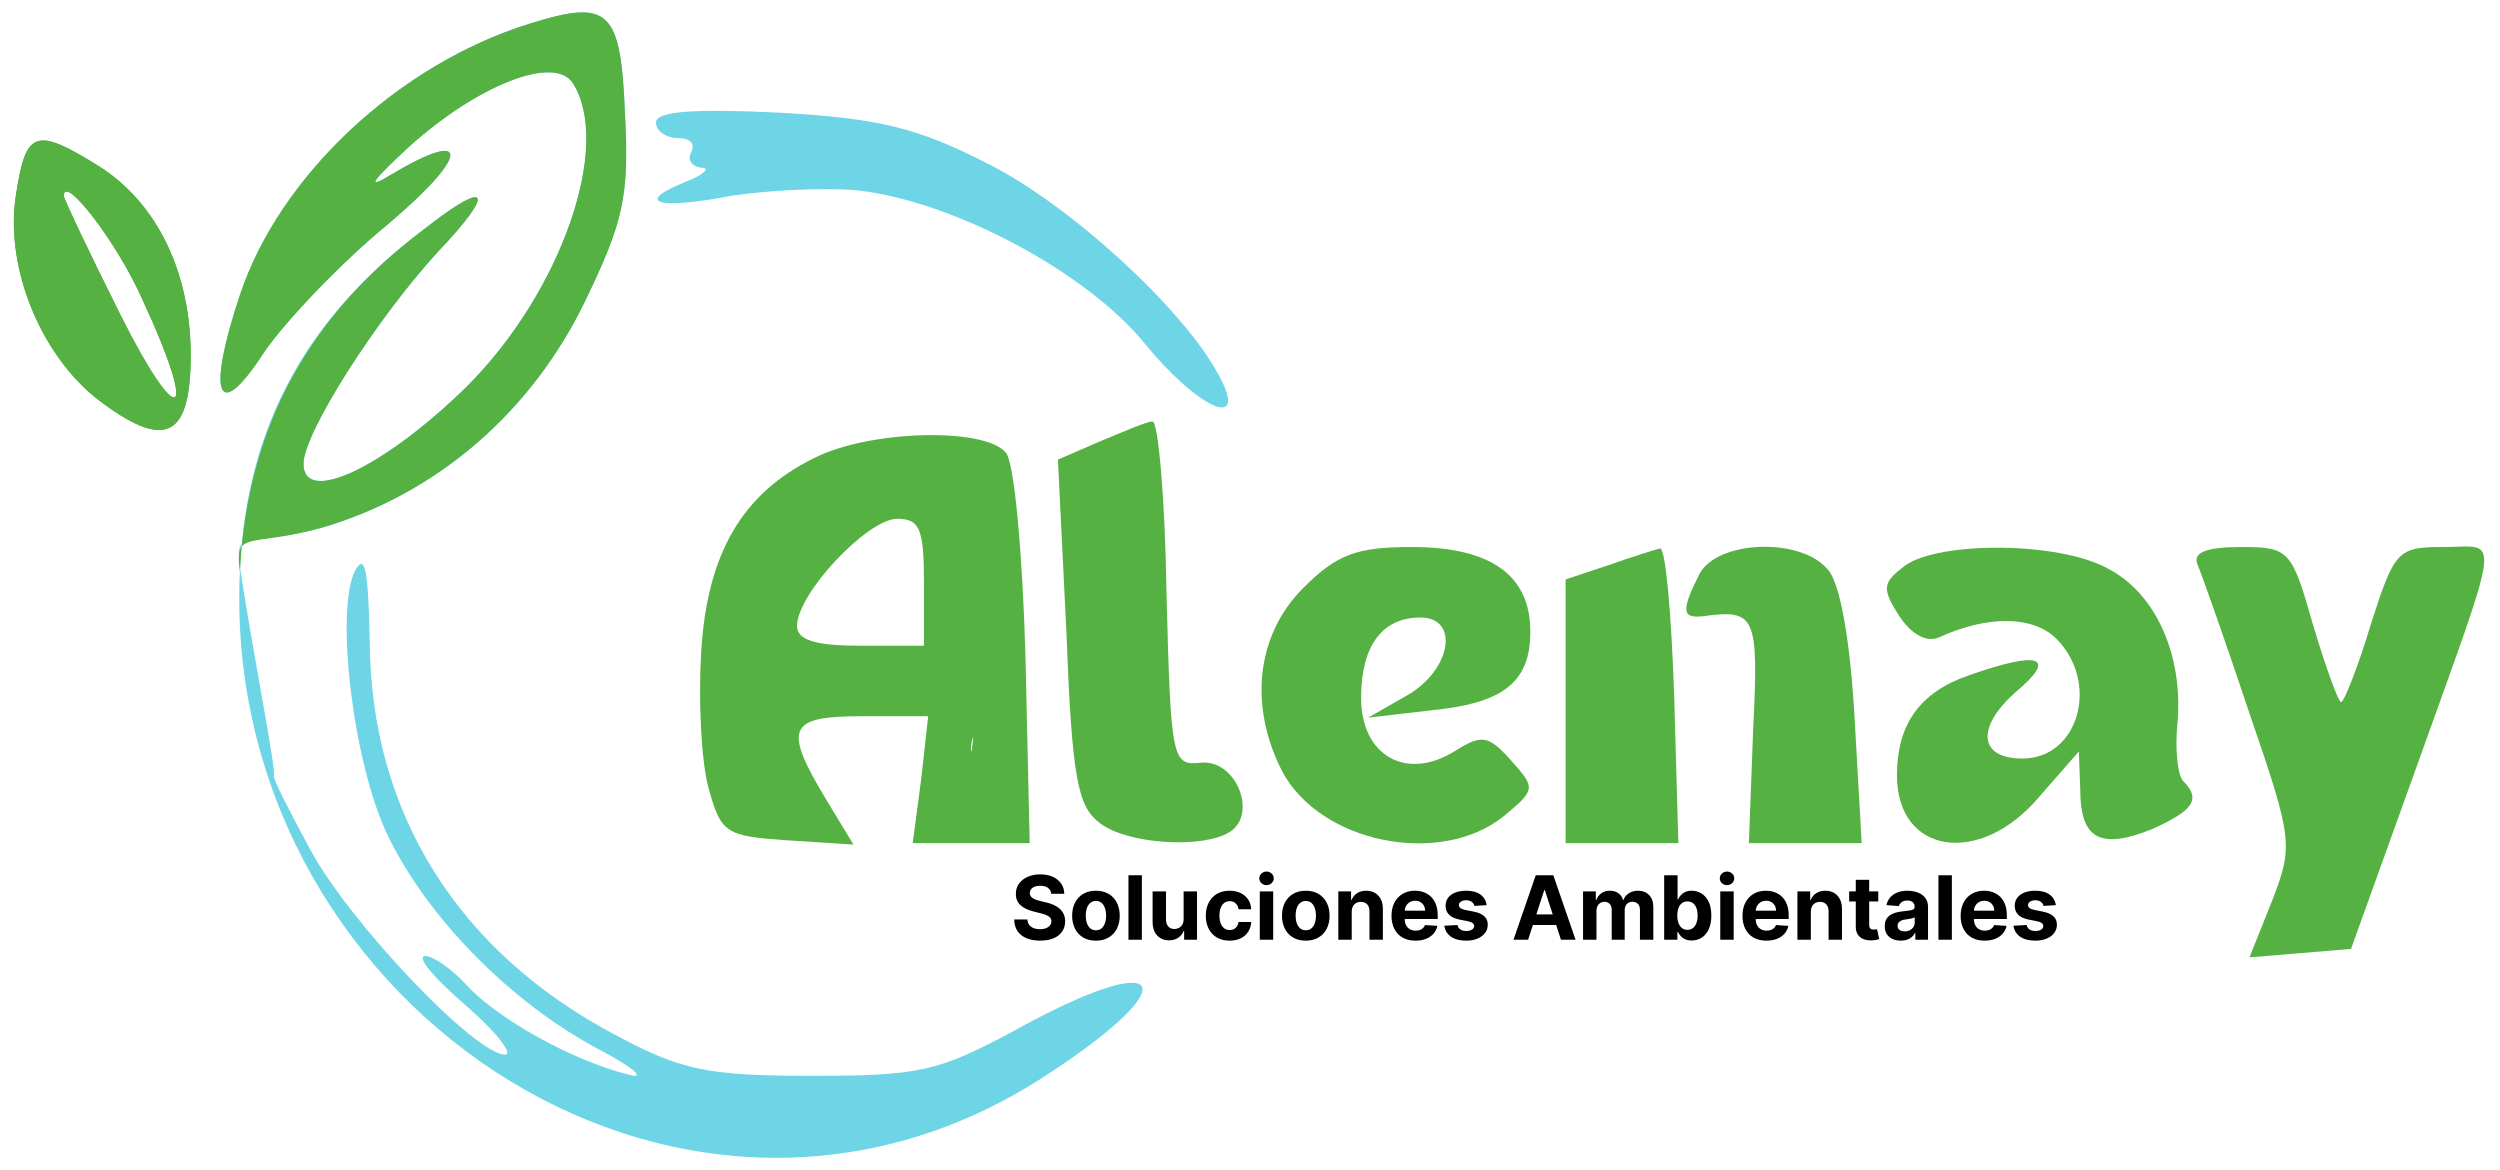 <svg width="141" height="66" viewBox="0 0 141 66" fill="none" xmlns="http://www.w3.org/2000/svg">
<path d="M29.842 1.345C22.446 3.652 15.765 9.935 13.538 16.616C11.629 22.342 12.266 23.933 14.89 19.876C16.083 18.127 19.264 14.786 21.889 12.639C26.502 8.742 26.581 7.151 22.048 9.855C20.616 10.73 20.935 10.253 23.082 8.265C26.979 4.765 31.274 3.095 32.308 4.686C34.535 8.185 31.671 16.456 26.343 21.785C21.73 26.318 17.117 28.545 17.117 26.159C17.117 24.41 21.253 17.968 24.673 14.23C28.013 10.73 27.615 10.014 23.877 12.957C17.435 17.808 13.936 23.853 13.538 32.045C12.266 56.302 38.193 73.958 58.712 60.835C67.142 55.427 65.95 53.28 57.201 58.131C52.906 60.438 51.872 60.676 45.748 60.676C39.943 60.676 38.431 60.358 34.853 58.449C25.866 53.757 20.935 45.883 20.855 36.26C20.776 32.363 20.616 31.17 20.06 32.124C18.867 34.272 19.901 43.1 21.889 47.156C24.116 51.769 28.808 56.541 33.739 59.165C35.727 60.199 36.523 60.915 35.409 60.597C32.228 59.801 28.013 57.415 26.343 55.586C25.468 54.632 24.434 53.916 23.957 53.916C23.48 53.995 24.514 55.188 26.263 56.7C28.013 58.211 28.967 59.483 28.49 59.483C26.82 59.483 19.821 52.166 17.515 47.951C16.322 45.724 15.367 43.895 15.447 43.736C15.606 43.577 14.254 36.737 13.538 32.045C13.22 29.58 14.015 30.931 18.23 29.738C24.673 27.829 30.001 23.217 33.023 16.934C35.171 12.48 35.489 11.048 35.25 6.435C35.012 0.55 34.375 -0.086 29.842 1.345Z" fill="#6DD5E5"/>
<path d="M29.842 1.345C22.446 3.652 15.765 9.935 13.538 16.615C11.629 22.342 12.265 23.932 14.89 19.876C16.083 18.127 19.264 14.786 21.889 12.639C26.502 8.742 26.581 7.151 22.048 9.855C20.616 10.73 20.934 10.253 23.082 8.265C26.979 4.765 31.274 3.095 32.307 4.686C34.534 8.185 31.671 16.456 26.343 21.785C21.73 26.318 17.117 28.545 17.117 26.159C17.117 24.41 21.253 17.968 24.672 14.229C28.013 10.73 27.615 10.014 23.877 12.957C17.435 17.808 13.928 24.084 13.53 32.276C13.212 29.81 14.015 30.931 18.23 29.738C24.672 27.829 30.001 23.217 33.023 16.934C35.171 12.48 35.489 11.048 35.25 6.435C35.012 0.55 34.375 -0.086 29.842 1.345Z" fill="#55B142"/>
<path d="M0.893 11.048C0.256 15.184 2.404 20.353 5.903 22.819C9.403 25.364 10.755 24.569 10.755 20.035C10.755 15.343 8.846 11.446 5.585 9.378C2.006 7.151 1.449 7.31 0.893 11.048ZM8.05 16.934C11.232 23.773 10.118 24.41 6.778 17.729C5.028 14.229 3.597 11.207 3.597 11.048C3.597 9.776 6.619 13.673 8.05 16.934Z" fill="#55B142"/>
<path d="M37 6.913C37 7.39 37.557 7.788 38.273 7.788C38.909 7.788 39.227 8.106 38.988 8.583C38.75 8.98 38.988 9.378 39.545 9.458C40.102 9.458 39.704 9.855 38.67 10.253C35.727 11.446 37.08 11.844 41.215 11.048C43.283 10.73 46.464 10.571 48.294 10.73C53.622 11.287 61.178 15.264 64.518 19.32C67.62 23.137 70.483 24.33 68.733 21.149C66.745 17.411 60.303 11.525 55.69 9.219C51.793 7.231 49.645 6.674 43.999 6.356C39.068 6.117 37 6.276 37 6.913Z" fill="#6DD5E5"/>
<path d="M0.893 11.048C0.256 15.184 2.404 20.353 5.903 22.819C9.402 25.364 10.755 24.569 10.755 20.035C10.755 15.343 8.846 11.446 5.585 9.378C2.006 7.151 1.449 7.31 0.893 11.048ZM8.05 16.934C11.232 23.773 10.118 24.41 6.778 17.729C5.028 14.229 3.597 11.207 3.597 11.048C3.597 9.776 6.619 13.673 8.05 16.934Z" fill="#55B142"/>
<path d="M62.053 24.887L59.667 25.921L60.144 35.624C60.462 43.974 60.78 45.486 62.053 46.44C63.643 47.633 67.858 47.872 69.369 46.917C70.96 45.883 69.688 42.782 67.699 43.02C66.109 43.179 66.029 42.861 65.79 33.397C65.711 28.068 65.313 23.694 64.995 23.773C64.677 23.773 63.405 24.33 62.053 24.887Z" fill="#55B142"/>
<path d="M45.907 25.841C41.851 27.829 39.863 31.249 39.545 36.817C39.386 39.441 39.545 42.861 39.943 44.372C40.658 46.997 40.897 47.156 44.396 47.394L48.134 47.633L46.544 45.008C44.158 41.032 44.476 40.395 48.612 40.395H52.35L51.952 43.974L51.475 47.553H54.815H58.076L57.837 37.055C57.678 31.249 57.201 26 56.724 25.523C55.531 24.091 49.009 24.251 45.907 25.841ZM52.111 32.84V36.419H48.532C45.987 36.419 44.953 36.101 44.953 35.306C44.953 33.476 48.93 29.261 50.6 29.261C51.872 29.261 52.111 29.818 52.111 32.84ZM54.895 41.589C54.895 45.645 55.292 42.304 54.02 40.555C52.986 39.044 55.789 47.852 54.895 41.603C54.693 43.534 54.736 41.603 54.895 41.603C55.054 41.603 54.895 39.362 54.895 41.589ZM43.86 37.413C43.343 45.366 45.649 37.413 43.86 37.413V37.413Z" fill="#55B142"/>
<path d="M73.505 33.158C70.88 35.783 70.403 39.759 72.312 43.497C74.459 47.553 81.22 48.906 84.799 46.042C86.628 44.531 86.628 44.452 85.196 42.861C83.924 41.429 83.526 41.429 82.015 42.384C79.311 44.054 76.766 42.623 76.766 39.362C76.766 36.419 77.959 34.828 80.106 34.828C82.333 34.828 81.856 37.771 79.39 39.203L77.163 40.475L80.583 40.078C84.799 39.68 86.31 38.487 86.31 35.624C86.31 32.442 84.083 30.852 79.629 30.852C76.527 30.852 75.414 31.249 73.505 33.158Z" fill="#55B142"/>
<path d="M90.684 31.886L88.298 32.681V40.078V47.553H91.479H94.66L94.422 39.203C94.263 34.59 93.945 30.931 93.626 30.931C93.308 31.011 92.036 31.409 90.684 31.886Z" fill="#55B142"/>
<path d="M95.853 32.363C94.82 34.431 94.82 34.908 96.092 34.749C99.035 34.351 99.194 34.749 98.876 41.191L98.637 47.553H101.818H105L104.602 40.555C104.363 36.26 103.807 32.92 103.091 32.124C101.58 30.295 96.887 30.454 95.853 32.363Z" fill="#55B142"/>
<path d="M107.465 31.886C106.193 32.84 106.113 33.158 107.067 34.669C107.783 35.783 108.658 36.26 109.374 35.942C112.157 34.669 114.702 34.749 115.975 36.021C118.44 38.487 117.247 42.782 114.066 42.782C111.601 42.782 111.442 41.032 113.669 39.044C116.055 37.055 115.1 36.657 111.044 38.089C108.26 39.044 106.988 40.873 106.988 43.736C106.988 48.19 111.68 48.905 115.021 44.929L117.247 42.384L117.327 44.531C117.327 47.315 118.44 47.951 121.383 46.758C123.69 45.724 124.167 45.088 123.133 44.054C122.815 43.736 122.656 42.225 122.815 40.714C123.133 36.896 121.542 33.397 118.838 32.045C116.055 30.534 109.374 30.534 107.465 31.886Z" fill="#55B142"/>
<path d="M123.928 31.806C124.167 32.363 125.519 36.18 126.871 40.236C129.336 47.394 129.336 47.712 128.143 50.814L126.871 53.995L129.734 53.757L132.597 53.518L136.176 43.577C141.186 29.579 141.027 30.852 137.846 30.852C135.222 30.852 135.063 31.011 133.711 35.226C132.995 37.612 132.199 39.6 132.04 39.6C131.881 39.6 131.165 37.612 130.45 35.226C129.257 31.011 129.098 30.852 126.394 30.852C124.405 30.852 123.69 31.17 123.928 31.806ZM132.199 46.659C133.87 45.306 134.744 39.68 133.392 43.099L132.199 46.122L131.165 44.292C129.813 41.827 129.813 46.201 131.165 47.553C131.802 48.19 131.404 47.374 132.199 46.659Z" fill="#55B142"/>
<path d="M59.289 50.409C59.275 50.266 59.214 50.155 59.106 50.076C58.998 49.996 58.852 49.957 58.667 49.957C58.542 49.957 58.436 49.974 58.349 50.01C58.263 50.044 58.197 50.092 58.151 50.154C58.106 50.215 58.083 50.285 58.083 50.363C58.081 50.428 58.094 50.485 58.124 50.534C58.155 50.582 58.197 50.624 58.25 50.66C58.303 50.694 58.365 50.724 58.435 50.75C58.505 50.775 58.579 50.797 58.658 50.814L58.985 50.892C59.144 50.928 59.289 50.975 59.422 51.034C59.554 51.094 59.669 51.166 59.766 51.253C59.863 51.339 59.939 51.441 59.992 51.558C60.046 51.675 60.074 51.81 60.075 51.961C60.074 52.184 60.017 52.377 59.905 52.54C59.794 52.702 59.633 52.828 59.422 52.918C59.212 53.007 58.96 53.051 58.664 53.051C58.37 53.051 58.114 53.007 57.897 52.916C57.68 52.827 57.511 52.693 57.389 52.517C57.268 52.34 57.205 52.12 57.199 51.858H57.943C57.951 51.98 57.986 52.082 58.048 52.164C58.11 52.244 58.194 52.305 58.298 52.347C58.403 52.387 58.522 52.407 58.655 52.407C58.785 52.407 58.898 52.388 58.994 52.35C59.091 52.312 59.166 52.26 59.219 52.192C59.273 52.125 59.299 52.047 59.299 51.959C59.299 51.878 59.275 51.809 59.227 51.754C59.179 51.698 59.109 51.651 59.017 51.611C58.926 51.572 58.814 51.537 58.681 51.505L58.285 51.406C57.979 51.331 57.737 51.214 57.559 51.056C57.382 50.897 57.294 50.684 57.295 50.415C57.294 50.195 57.352 50.002 57.471 49.838C57.59 49.673 57.754 49.545 57.962 49.452C58.171 49.36 58.407 49.314 58.673 49.314C58.943 49.314 59.178 49.36 59.379 49.452C59.582 49.545 59.739 49.673 59.852 49.838C59.964 50.002 60.022 50.193 60.026 50.409H59.289ZM61.81 53.053C61.535 53.053 61.296 52.995 61.095 52.877C60.895 52.759 60.74 52.595 60.632 52.384C60.523 52.172 60.468 51.926 60.468 51.647C60.468 51.365 60.523 51.119 60.632 50.908C60.74 50.697 60.895 50.532 61.095 50.415C61.296 50.296 61.535 50.237 61.81 50.237C62.086 50.237 62.324 50.296 62.524 50.415C62.725 50.532 62.88 50.697 62.989 50.908C63.098 51.119 63.153 51.365 63.153 51.647C63.153 51.926 63.098 52.172 62.989 52.384C62.88 52.595 62.725 52.759 62.524 52.877C62.324 52.995 62.086 53.053 61.81 53.053ZM61.814 52.467C61.94 52.467 62.044 52.432 62.128 52.361C62.212 52.289 62.276 52.19 62.318 52.066C62.362 51.942 62.384 51.8 62.384 51.642C62.384 51.483 62.362 51.342 62.318 51.217C62.276 51.093 62.212 50.995 62.128 50.923C62.044 50.85 61.94 50.814 61.814 50.814C61.687 50.814 61.581 50.85 61.494 50.923C61.409 50.995 61.345 51.093 61.301 51.217C61.258 51.342 61.237 51.483 61.237 51.642C61.237 51.8 61.258 51.942 61.301 52.066C61.345 52.19 61.409 52.289 61.494 52.361C61.581 52.432 61.687 52.467 61.814 52.467ZM64.401 49.364V53H63.645V49.364H64.401ZM66.756 51.839V50.273H67.512V53H66.786V52.505H66.758C66.696 52.664 66.594 52.793 66.451 52.89C66.308 52.987 66.135 53.035 65.93 53.035C65.748 53.035 65.588 52.994 65.449 52.911C65.311 52.828 65.202 52.711 65.124 52.558C65.047 52.405 65.008 52.222 65.007 52.009V50.273H65.763V51.874C65.764 52.035 65.808 52.163 65.893 52.256C65.978 52.35 66.092 52.396 66.236 52.396C66.327 52.396 66.412 52.376 66.491 52.334C66.571 52.291 66.635 52.229 66.683 52.146C66.733 52.063 66.757 51.961 66.756 51.839ZM69.35 53.053C69.07 53.053 68.83 52.994 68.629 52.876C68.429 52.756 68.275 52.59 68.167 52.379C68.061 52.167 68.007 51.923 68.007 51.647C68.007 51.368 68.061 51.123 68.169 50.912C68.278 50.7 68.432 50.535 68.632 50.416C68.832 50.297 69.07 50.237 69.346 50.237C69.584 50.237 69.792 50.28 69.971 50.367C70.15 50.453 70.291 50.575 70.395 50.731C70.499 50.887 70.557 51.071 70.568 51.281H69.854C69.834 51.145 69.78 51.036 69.694 50.953C69.609 50.869 69.497 50.827 69.358 50.827C69.241 50.827 69.139 50.859 69.051 50.923C68.965 50.985 68.897 51.077 68.849 51.198C68.8 51.319 68.776 51.465 68.776 51.636C68.776 51.81 68.8 51.958 68.847 52.08C68.896 52.202 68.964 52.295 69.051 52.359C69.139 52.423 69.241 52.455 69.358 52.455C69.445 52.455 69.522 52.437 69.591 52.402C69.661 52.366 69.718 52.315 69.763 52.247C69.809 52.178 69.84 52.096 69.854 52H70.568C70.556 52.209 70.499 52.392 70.397 52.551C70.296 52.708 70.157 52.831 69.98 52.92C69.802 53.009 69.592 53.053 69.35 53.053ZM71.052 53V50.273H71.808V53H71.052ZM71.432 49.921C71.319 49.921 71.223 49.884 71.142 49.809C71.063 49.733 71.023 49.643 71.023 49.538C71.023 49.434 71.063 49.344 71.142 49.27C71.223 49.194 71.319 49.156 71.432 49.156C71.544 49.156 71.64 49.194 71.719 49.27C71.8 49.344 71.84 49.434 71.84 49.538C71.84 49.643 71.8 49.733 71.719 49.809C71.64 49.884 71.544 49.921 71.432 49.921ZM73.646 53.053C73.371 53.053 73.132 52.995 72.931 52.877C72.731 52.759 72.576 52.595 72.467 52.384C72.359 52.172 72.304 51.926 72.304 51.647C72.304 51.365 72.359 51.119 72.467 50.908C72.576 50.697 72.731 50.532 72.931 50.415C73.132 50.296 73.371 50.237 73.646 50.237C73.922 50.237 74.16 50.296 74.36 50.415C74.561 50.532 74.716 50.697 74.825 50.908C74.934 51.119 74.989 51.365 74.989 51.647C74.989 51.926 74.934 52.172 74.825 52.384C74.716 52.595 74.561 52.759 74.36 52.877C74.16 52.995 73.922 53.053 73.646 53.053ZM73.65 52.467C73.775 52.467 73.88 52.432 73.964 52.361C74.048 52.289 74.112 52.19 74.154 52.066C74.198 51.942 74.22 51.8 74.22 51.642C74.22 51.483 74.198 51.342 74.154 51.217C74.112 51.093 74.048 50.995 73.964 50.923C73.88 50.85 73.775 50.814 73.65 50.814C73.523 50.814 73.417 50.85 73.33 50.923C73.245 50.995 73.181 51.093 73.137 51.217C73.094 51.342 73.073 51.483 73.073 51.642C73.073 51.8 73.094 51.942 73.137 52.066C73.181 52.19 73.245 52.289 73.33 52.361C73.417 52.432 73.523 52.467 73.65 52.467ZM76.237 51.423V53H75.481V50.273H76.201V50.754H76.233C76.294 50.595 76.395 50.47 76.537 50.377C76.679 50.284 76.851 50.237 77.054 50.237C77.243 50.237 77.408 50.279 77.549 50.361C77.69 50.444 77.799 50.563 77.878 50.717C77.956 50.869 77.995 51.052 77.995 51.264V53H77.238V51.398C77.24 51.231 77.197 51.101 77.111 51.008C77.024 50.913 76.905 50.866 76.754 50.866C76.652 50.866 76.562 50.888 76.484 50.931C76.407 50.975 76.346 51.039 76.303 51.123C76.26 51.206 76.238 51.306 76.237 51.423ZM79.834 53.053C79.553 53.053 79.312 52.996 79.109 52.883C78.908 52.768 78.753 52.606 78.644 52.396C78.535 52.186 78.481 51.936 78.481 51.649C78.481 51.368 78.535 51.122 78.644 50.91C78.753 50.698 78.906 50.533 79.104 50.415C79.303 50.296 79.536 50.237 79.804 50.237C79.984 50.237 80.151 50.266 80.306 50.324C80.462 50.381 80.599 50.467 80.715 50.582C80.832 50.697 80.923 50.841 80.988 51.015C81.053 51.188 81.086 51.39 81.086 51.622V51.83H78.783V51.361H80.374C80.374 51.252 80.35 51.156 80.303 51.072C80.255 50.988 80.189 50.922 80.106 50.875C80.023 50.826 79.926 50.802 79.816 50.802C79.701 50.802 79.599 50.828 79.511 50.882C79.423 50.934 79.354 51.004 79.305 51.093C79.255 51.181 79.23 51.278 79.228 51.386V51.832C79.228 51.967 79.253 52.083 79.303 52.181C79.354 52.28 79.425 52.355 79.518 52.409C79.61 52.462 79.72 52.489 79.846 52.489C79.93 52.489 80.007 52.477 80.077 52.453C80.147 52.429 80.207 52.394 80.256 52.347C80.306 52.299 80.344 52.241 80.37 52.173L81.07 52.219C81.034 52.387 80.961 52.534 80.851 52.659C80.742 52.783 80.601 52.88 80.429 52.95C80.257 53.019 80.059 53.053 79.834 53.053ZM83.848 51.05L83.156 51.093C83.144 51.034 83.119 50.981 83.079 50.933C83.04 50.885 82.989 50.846 82.925 50.818C82.862 50.788 82.787 50.773 82.7 50.773C82.582 50.773 82.484 50.798 82.403 50.848C82.323 50.897 82.282 50.962 82.282 51.043C82.282 51.108 82.308 51.163 82.36 51.209C82.412 51.253 82.502 51.289 82.629 51.317L83.122 51.416C83.387 51.471 83.585 51.558 83.715 51.679C83.845 51.8 83.91 51.958 83.91 52.155C83.91 52.334 83.858 52.49 83.752 52.625C83.648 52.76 83.505 52.866 83.323 52.941C83.142 53.016 82.933 53.053 82.696 53.053C82.335 53.053 82.047 52.978 81.833 52.828C81.62 52.676 81.495 52.47 81.459 52.21L82.202 52.171C82.225 52.281 82.279 52.365 82.366 52.423C82.452 52.48 82.563 52.508 82.698 52.508C82.83 52.508 82.937 52.483 83.017 52.432C83.099 52.38 83.141 52.313 83.142 52.231C83.141 52.163 83.112 52.106 83.055 52.062C82.998 52.017 82.91 51.983 82.792 51.959L82.32 51.865C82.053 51.812 81.855 51.72 81.725 51.588C81.596 51.457 81.531 51.289 81.531 51.086C81.531 50.911 81.579 50.76 81.673 50.633C81.769 50.507 81.903 50.409 82.076 50.34C82.25 50.272 82.454 50.237 82.687 50.237C83.032 50.237 83.303 50.31 83.5 50.456C83.699 50.601 83.815 50.8 83.848 51.05ZM86.185 53H85.361L86.617 49.364H87.607L88.861 53H88.037L87.126 50.195H87.098L86.185 53ZM86.133 51.571H88.079V52.171H86.133V51.571ZM89.284 53V50.273H90.005V50.754H90.037C90.094 50.594 90.189 50.468 90.321 50.376C90.454 50.283 90.612 50.237 90.797 50.237C90.984 50.237 91.143 50.284 91.275 50.377C91.406 50.47 91.494 50.595 91.537 50.754H91.566C91.621 50.598 91.722 50.473 91.868 50.379C92.014 50.285 92.188 50.237 92.388 50.237C92.642 50.237 92.849 50.318 93.008 50.48C93.167 50.642 93.247 50.87 93.247 51.166V53H92.493V51.315C92.493 51.163 92.453 51.05 92.372 50.974C92.291 50.898 92.191 50.86 92.07 50.86C91.933 50.86 91.826 50.904 91.749 50.992C91.672 51.078 91.633 51.193 91.633 51.334V53H90.9V51.299C90.9 51.165 90.862 51.059 90.785 50.979C90.709 50.9 90.609 50.86 90.485 50.86C90.4 50.86 90.325 50.882 90.257 50.924C90.191 50.966 90.138 51.024 90.099 51.1C90.06 51.175 90.041 51.262 90.041 51.363V53H89.284ZM93.859 53V49.364H94.615V50.731H94.638C94.672 50.657 94.72 50.583 94.782 50.507C94.846 50.43 94.929 50.366 95.031 50.315C95.134 50.263 95.262 50.237 95.414 50.237C95.613 50.237 95.797 50.289 95.965 50.394C96.133 50.496 96.267 50.652 96.368 50.86C96.469 51.068 96.519 51.327 96.519 51.64C96.519 51.944 96.47 52.201 96.371 52.41C96.274 52.619 96.142 52.777 95.974 52.885C95.807 52.991 95.62 53.044 95.413 53.044C95.266 53.044 95.141 53.02 95.038 52.972C94.936 52.923 94.853 52.862 94.788 52.789C94.722 52.714 94.673 52.639 94.638 52.563H94.605V53H93.859ZM94.599 51.636C94.599 51.798 94.622 51.94 94.667 52.061C94.712 52.181 94.777 52.276 94.862 52.343C94.947 52.409 95.051 52.443 95.173 52.443C95.296 52.443 95.4 52.409 95.485 52.341C95.571 52.273 95.635 52.178 95.679 52.057C95.724 51.935 95.746 51.795 95.746 51.636C95.746 51.479 95.725 51.34 95.681 51.221C95.637 51.101 95.572 51.008 95.487 50.94C95.402 50.873 95.297 50.839 95.173 50.839C95.05 50.839 94.946 50.872 94.86 50.937C94.776 51.002 94.712 51.094 94.667 51.214C94.622 51.333 94.599 51.474 94.599 51.636ZM97.023 53V50.273H97.78V53H97.023ZM97.403 49.921C97.291 49.921 97.195 49.884 97.114 49.809C97.035 49.733 96.995 49.643 96.995 49.538C96.995 49.434 97.035 49.344 97.114 49.27C97.195 49.194 97.291 49.156 97.403 49.156C97.516 49.156 97.612 49.194 97.691 49.27C97.772 49.344 97.812 49.434 97.812 49.538C97.812 49.643 97.772 49.733 97.691 49.809C97.612 49.884 97.516 49.921 97.403 49.921ZM99.629 53.053C99.348 53.053 99.107 52.996 98.904 52.883C98.703 52.768 98.548 52.606 98.439 52.396C98.33 52.186 98.276 51.936 98.276 51.649C98.276 51.368 98.33 51.122 98.439 50.91C98.548 50.698 98.701 50.533 98.899 50.415C99.098 50.296 99.331 50.237 99.599 50.237C99.778 50.237 99.946 50.266 100.101 50.324C100.257 50.381 100.393 50.467 100.509 50.582C100.627 50.697 100.718 50.841 100.783 51.015C100.848 51.188 100.881 51.39 100.881 51.622V51.83H98.578V51.361H100.169C100.169 51.252 100.145 51.156 100.097 51.072C100.05 50.988 99.984 50.922 99.9 50.875C99.817 50.826 99.721 50.802 99.611 50.802C99.496 50.802 99.394 50.828 99.306 50.882C99.218 50.934 99.149 51.004 99.1 51.093C99.05 51.181 99.024 51.278 99.023 51.386V51.832C99.023 51.967 99.048 52.083 99.098 52.181C99.149 52.28 99.22 52.355 99.313 52.409C99.405 52.462 99.514 52.489 99.641 52.489C99.725 52.489 99.802 52.477 99.872 52.453C99.942 52.429 100.002 52.394 100.051 52.347C100.101 52.299 100.139 52.241 100.165 52.173L100.865 52.219C100.829 52.387 100.756 52.534 100.646 52.659C100.537 52.783 100.396 52.88 100.224 52.95C100.052 53.019 99.854 53.053 99.629 53.053ZM102.131 51.423V53H101.374V50.273H102.095V50.754H102.127C102.187 50.595 102.289 50.47 102.431 50.377C102.573 50.284 102.745 50.237 102.947 50.237C103.137 50.237 103.302 50.279 103.443 50.361C103.584 50.444 103.693 50.563 103.771 50.717C103.849 50.869 103.888 51.052 103.888 51.264V53H103.132V51.398C103.133 51.231 103.09 51.101 103.004 51.008C102.918 50.913 102.799 50.866 102.647 50.866C102.545 50.866 102.455 50.888 102.377 50.931C102.3 50.975 102.24 51.039 102.196 51.123C102.154 51.206 102.132 51.306 102.131 51.423ZM105.935 50.273V50.841H104.293V50.273H105.935ZM104.666 49.619H105.422V52.162C105.422 52.232 105.433 52.286 105.454 52.325C105.475 52.363 105.505 52.39 105.543 52.405C105.582 52.421 105.627 52.428 105.678 52.428C105.713 52.428 105.749 52.425 105.784 52.419C105.82 52.412 105.847 52.407 105.866 52.403L105.985 52.966C105.947 52.978 105.894 52.992 105.825 53.007C105.756 53.024 105.673 53.034 105.575 53.037C105.392 53.044 105.233 53.02 105.095 52.965C104.959 52.909 104.853 52.822 104.777 52.705C104.702 52.588 104.664 52.44 104.666 52.261V49.619ZM107.206 53.051C107.032 53.051 106.876 53.021 106.74 52.961C106.604 52.899 106.496 52.809 106.417 52.689C106.339 52.569 106.3 52.418 106.3 52.238C106.3 52.087 106.328 51.959 106.383 51.856C106.439 51.754 106.515 51.671 106.611 51.608C106.707 51.545 106.815 51.498 106.937 51.466C107.061 51.434 107.19 51.411 107.324 51.398C107.483 51.382 107.611 51.367 107.708 51.352C107.805 51.337 107.876 51.314 107.919 51.285C107.963 51.255 107.985 51.211 107.985 51.153V51.143C107.985 51.03 107.949 50.943 107.878 50.882C107.809 50.82 107.709 50.789 107.58 50.789C107.444 50.789 107.336 50.82 107.255 50.88C107.175 50.939 107.121 51.014 107.095 51.104L106.396 51.047C106.431 50.881 106.501 50.738 106.605 50.617C106.71 50.495 106.844 50.402 107.008 50.337C107.174 50.27 107.366 50.237 107.584 50.237C107.735 50.237 107.88 50.255 108.019 50.291C108.158 50.326 108.282 50.381 108.39 50.456C108.499 50.53 108.585 50.626 108.647 50.743C108.71 50.859 108.741 50.998 108.741 51.16V53H108.024V52.622H108.003C107.959 52.707 107.9 52.782 107.827 52.847C107.754 52.911 107.665 52.962 107.562 52.998C107.459 53.034 107.34 53.051 107.206 53.051ZM107.422 52.529C107.533 52.529 107.632 52.508 107.717 52.464C107.802 52.419 107.869 52.358 107.918 52.283C107.966 52.207 107.99 52.121 107.99 52.025V51.736C107.967 51.751 107.934 51.765 107.893 51.778C107.852 51.79 107.807 51.801 107.756 51.812C107.705 51.822 107.654 51.831 107.603 51.839C107.552 51.846 107.506 51.852 107.465 51.858C107.376 51.871 107.298 51.892 107.232 51.92C107.166 51.949 107.114 51.987 107.078 52.036C107.041 52.083 107.023 52.142 107.023 52.213C107.023 52.316 107.06 52.395 107.134 52.45C107.21 52.503 107.306 52.529 107.422 52.529ZM110.085 49.364V53H109.328V49.364H110.085ZM111.933 53.053C111.653 53.053 111.411 52.996 111.209 52.883C111.008 52.768 110.853 52.606 110.744 52.396C110.635 52.186 110.58 51.936 110.58 51.649C110.58 51.368 110.635 51.122 110.744 50.91C110.853 50.698 111.006 50.533 111.204 50.415C111.403 50.296 111.636 50.237 111.903 50.237C112.083 50.237 112.251 50.266 112.406 50.324C112.562 50.381 112.698 50.467 112.814 50.582C112.931 50.697 113.022 50.841 113.088 51.015C113.153 51.188 113.185 51.39 113.185 51.622V51.83H110.882V51.361H112.473C112.473 51.252 112.45 51.156 112.402 51.072C112.355 50.988 112.289 50.922 112.205 50.875C112.122 50.826 112.026 50.802 111.916 50.802C111.801 50.802 111.699 50.828 111.61 50.882C111.523 50.934 111.454 51.004 111.404 51.093C111.355 51.181 111.329 51.278 111.328 51.386V51.832C111.328 51.967 111.353 52.083 111.403 52.181C111.453 52.28 111.525 52.355 111.617 52.409C111.71 52.462 111.819 52.489 111.946 52.489C112.03 52.489 112.107 52.477 112.177 52.453C112.247 52.429 112.306 52.394 112.356 52.347C112.406 52.299 112.444 52.241 112.47 52.173L113.169 52.219C113.134 52.387 113.061 52.534 112.951 52.659C112.842 52.783 112.701 52.88 112.528 52.95C112.357 53.019 112.158 53.053 111.933 53.053ZM115.948 51.05L115.256 51.093C115.244 51.034 115.218 50.981 115.179 50.933C115.14 50.885 115.089 50.846 115.025 50.818C114.962 50.788 114.887 50.773 114.799 50.773C114.682 50.773 114.583 50.798 114.503 50.848C114.422 50.897 114.382 50.962 114.382 51.043C114.382 51.108 114.408 51.163 114.46 51.209C114.512 51.253 114.602 51.289 114.728 51.317L115.222 51.416C115.487 51.471 115.685 51.558 115.815 51.679C115.945 51.8 116.01 51.958 116.01 52.155C116.01 52.334 115.957 52.49 115.852 52.625C115.748 52.76 115.605 52.866 115.422 52.941C115.241 53.016 115.032 53.053 114.796 53.053C114.435 53.053 114.147 52.978 113.933 52.828C113.72 52.676 113.595 52.47 113.558 52.21L114.302 52.171C114.325 52.281 114.379 52.365 114.465 52.423C114.552 52.48 114.662 52.508 114.797 52.508C114.93 52.508 115.037 52.483 115.117 52.432C115.199 52.38 115.24 52.313 115.241 52.231C115.24 52.163 115.211 52.106 115.154 52.062C115.097 52.017 115.01 51.983 114.892 51.959L114.419 51.865C114.153 51.812 113.955 51.72 113.824 51.588C113.695 51.457 113.631 51.289 113.631 51.086C113.631 50.911 113.678 50.76 113.773 50.633C113.869 50.507 114.003 50.409 114.176 50.34C114.35 50.272 114.554 50.237 114.787 50.237C115.131 50.237 115.402 50.31 115.6 50.456C115.799 50.601 115.915 50.8 115.948 51.05Z" fill="black"/>
</svg>
